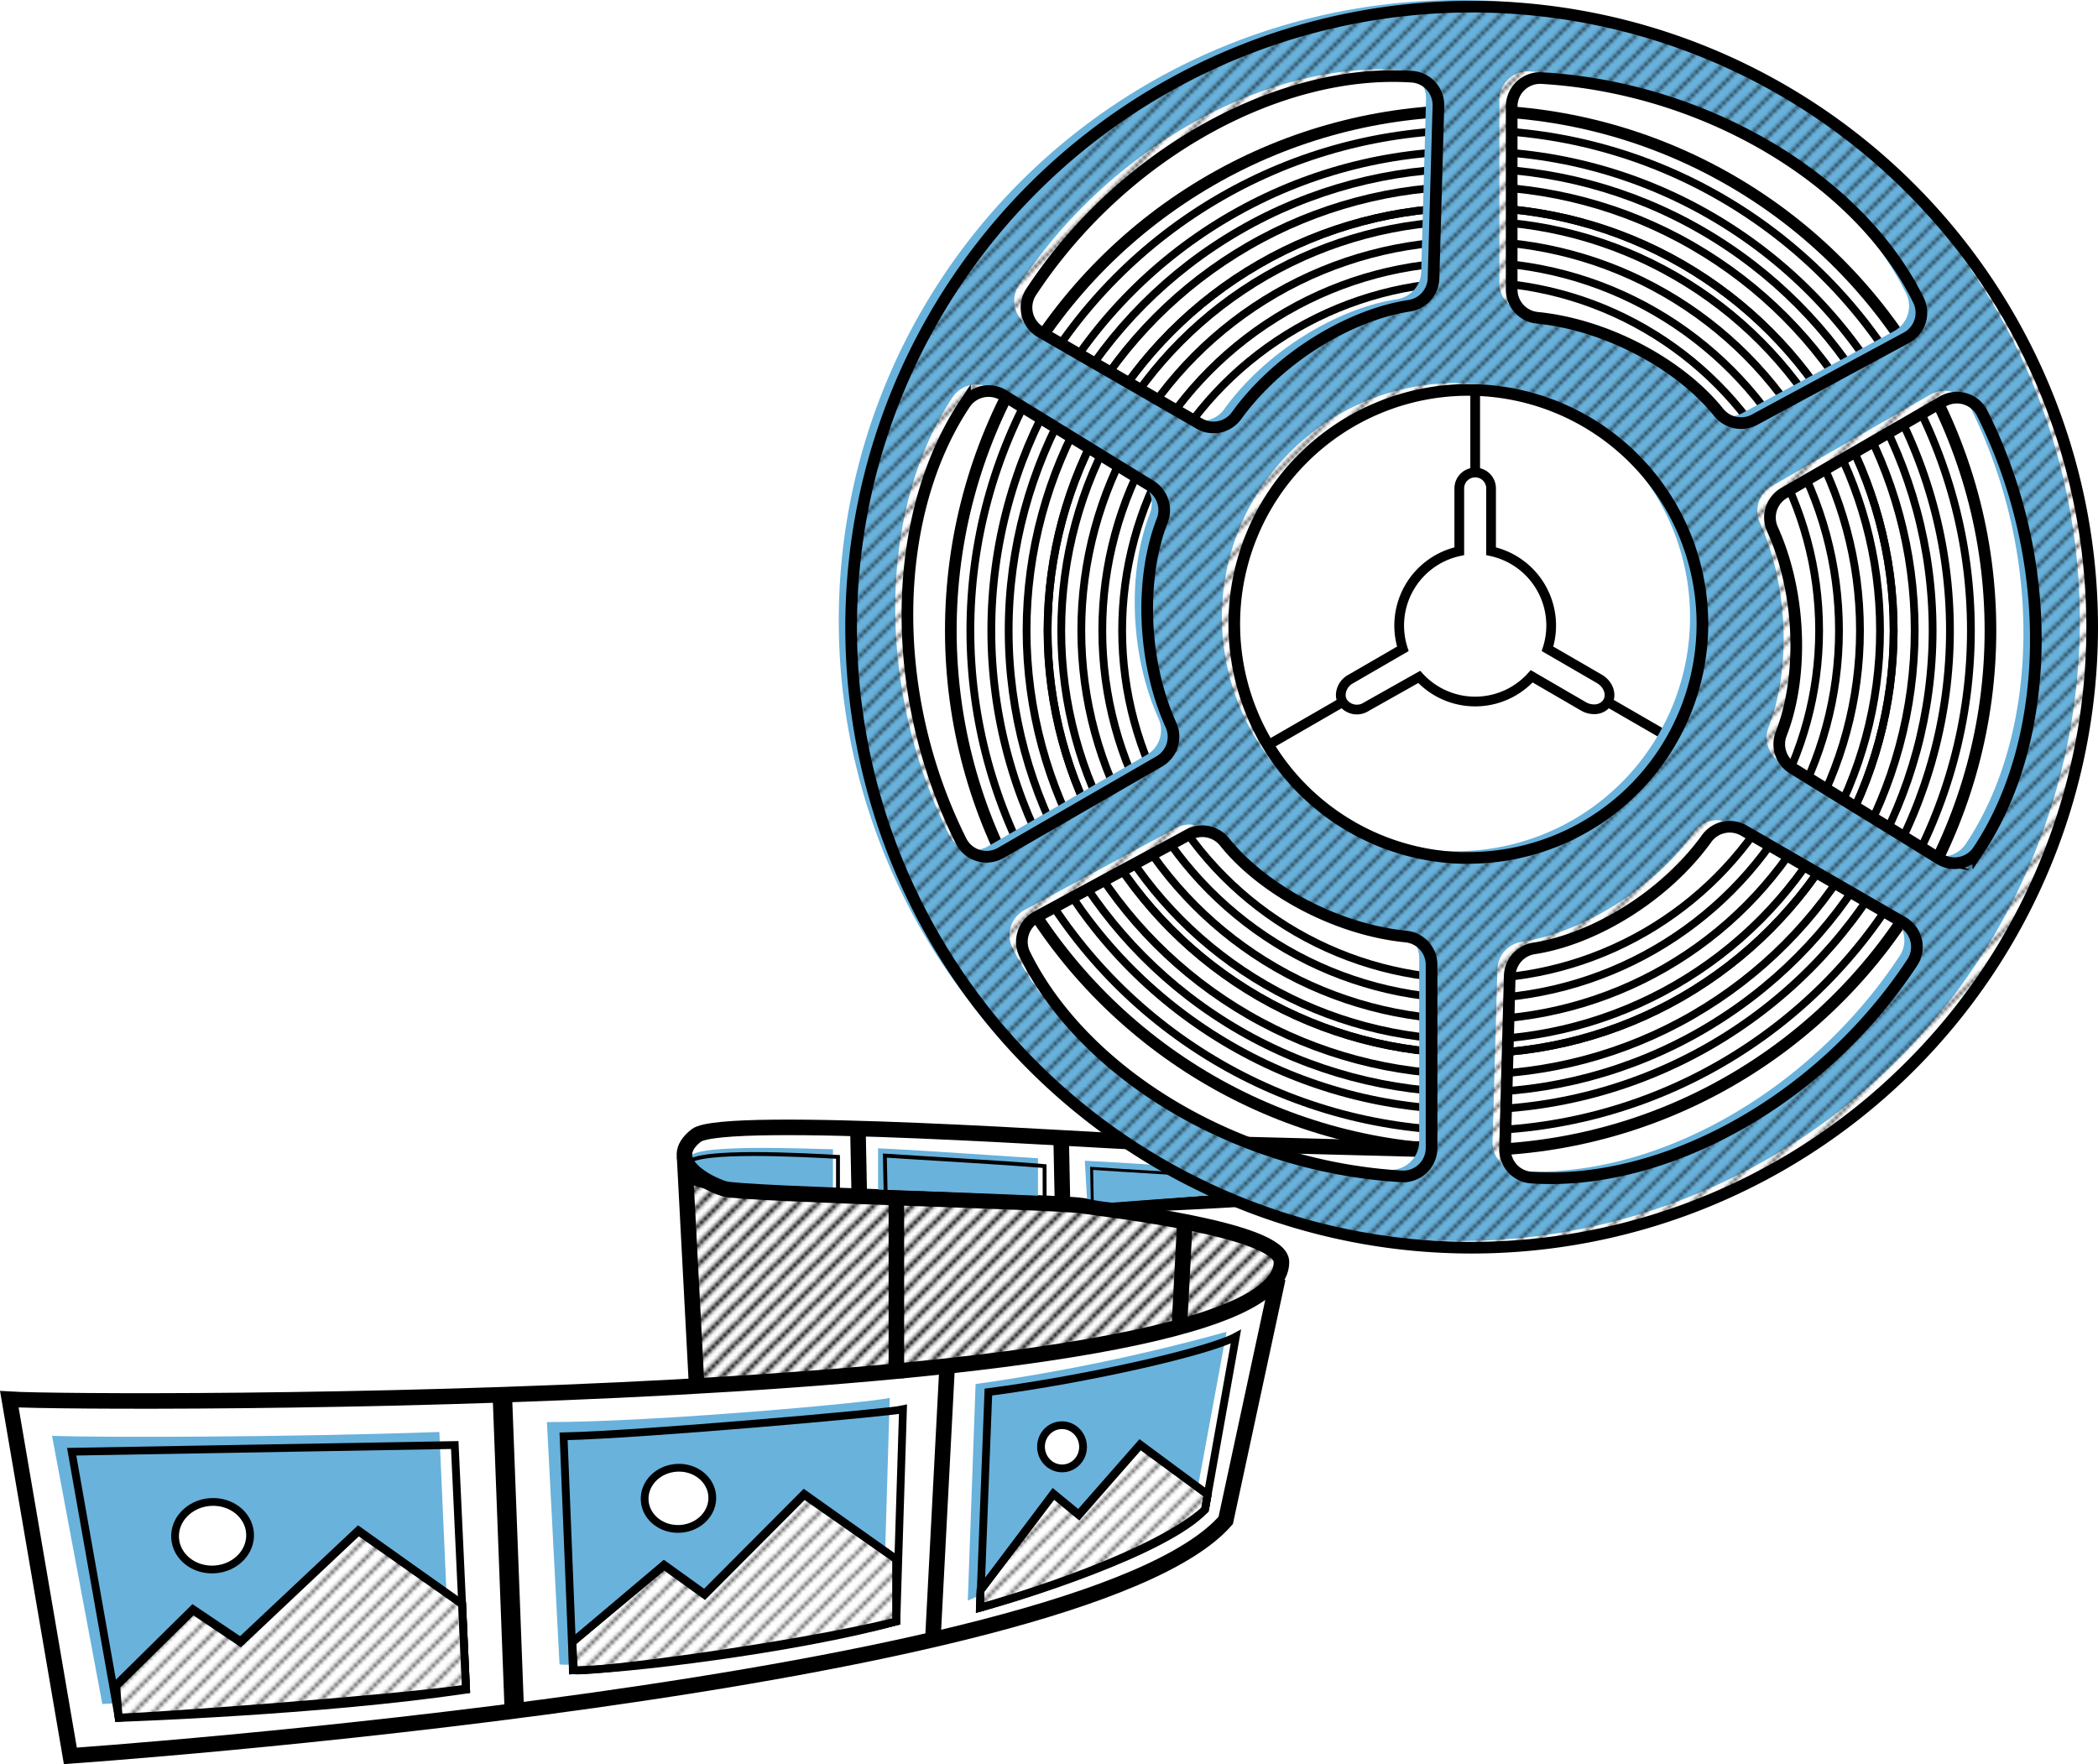 <svg xmlns="http://www.w3.org/2000/svg" xmlns:xlink="http://www.w3.org/1999/xlink" viewBox="0 0 539.78 453.87"><defs><style>.cls-1,.cls-10,.cls-11,.cls-12,.cls-3,.cls-4,.cls-5,.cls-6,.cls-7{fill:none;}.cls-2{clip-path:url(#clip-path);}.cls-10,.cls-11,.cls-12,.cls-13,.cls-14,.cls-15,.cls-3,.cls-4,.cls-5,.cls-6,.cls-7{stroke:#000;stroke-miterlimit:10;}.cls-3{stroke-width:0.5px;}.cls-14,.cls-15,.cls-5{stroke-width:2px;}.cls-13,.cls-6{stroke-width:3px;}.cls-7{stroke-width:2.5px;}.cls-14,.cls-8{fill:#fff;}.cls-9{fill:#69b2dc;}.cls-10{stroke-width:4px;}.cls-11{stroke-width:5px;}.cls-12{stroke-width:0.75px;}.cls-13,.cls-15{fill:url(#Hachure_0.5pt);}.cls-16{fill:url(#Hachure_1pt);}</style><clipPath id="clip-path"><rect class="cls-1" width="9.9" height="9.9"/></clipPath><pattern id="Hachure_0.5pt" data-name="Hachure 0.5pt" width="9.9" height="9.9" patternUnits="userSpaceOnUse" viewBox="0 0 9.9 9.9"><rect class="cls-1" width="9.9" height="9.9"/><g class="cls-2"><line class="cls-3" x1="10.37" y1="-0.47" x2="-0.42" y2="10.32"/><line class="cls-3" x1="19.8" x2="9.08" y2="10.73"/><line class="cls-3" x1="0.96" y1="-0.96" x2="-10.48" y2="10.48"/><line class="cls-3" x1="5.65" y1="-0.7" x2="-5.58" y2="10.54"/><line class="cls-3" x1="15.32" y1="-0.46" x2="4.06" y2="10.79"/></g></pattern><pattern id="Hachure_1pt" data-name="Hachure 1pt" width="9.9" height="9.9" patternUnits="userSpaceOnUse" viewBox="0 0 9.9 9.9"><rect class="cls-1" width="9.9" height="9.9"/><g class="cls-2"><line class="cls-4" x1="10.37" y1="-0.47" x2="-0.42" y2="10.32"/><line class="cls-4" x1="19.8" x2="9.08" y2="10.73"/><line class="cls-4" x1="0.96" y1="-0.96" x2="-10.48" y2="10.48"/><line class="cls-4" x1="5.65" y1="-0.7" x2="-5.58" y2="10.54"/><line class="cls-4" x1="15.32" y1="-0.46" x2="4.06" y2="10.79"/></g></pattern></defs><g id="Calque_2" data-name="Calque 2"><g id="Calque_2-2" data-name="Calque 2"><circle class="cls-5" cx="378.37" cy="162.21" r="100.17"/><circle class="cls-5" cx="378.37" cy="162.21" r="94.77"/><circle class="cls-5" cx="378.37" cy="162.21" r="89.66"/><circle class="cls-5" cx="378.37" cy="162.21" r="105.33"/><circle class="cls-5" cx="378.37" cy="162.21" r="108.84"/><circle class="cls-5" cx="378.37" cy="162.21" r="108.84"/><circle class="cls-5" cx="378.37" cy="162.21" r="114.25"/><circle class="cls-5" cx="378.37" cy="162.21" r="118.86"/><circle class="cls-5" cx="378.37" cy="162.21" r="123.32"/><circle class="cls-5" cx="378.37" cy="162.21" r="128.71"/><circle class="cls-6" cx="378.37" cy="162.21" r="133.74"/><line class="cls-7" x1="379.54" y1="121.57" x2="379.54" y2="99.87"/><path class="cls-7" d="M413.63,180.62a4,4,0,0,1-3.52,1.86,5.46,5.46,0,0,1-2.73-.75L394.08,174a19.54,19.54,0,0,1-28.94.16l-13.59,7.65a4.41,4.41,0,0,1-6.1-1.19,3.65,3.65,0,0,1-.49-1.84,4.8,4.8,0,0,1,2.51-4.05l13.46-7.8a19.55,19.55,0,0,1,14.52-25.11V125.66a4.09,4.09,0,0,1,8.18,0v16.16a19.55,19.55,0,0,1,14.52,25.11l13.32,7.72C413.79,176,414.76,178.66,413.63,180.62Z"/><line class="cls-7" x1="413.64" y1="180.62" x2="430.69" y2="190.47"/><path class="cls-8" d="M379.22,1.71A159.65,159.65,0,1,0,538.87,161.36,159.65,159.65,0,0,0,379.22,1.71ZM389.53,27.4a7.32,7.32,0,0,1,7.74-7.31c43,2.57,82,26.76,96.92,57.14a7.33,7.33,0,0,1-3.09,9.67L452,108a7.36,7.36,0,0,1-9.23-1.94C433,93.88,414.19,83.61,396.1,81.79a7.29,7.29,0,0,1-6.57-7.26ZM265.9,75.1c23.72-36,64.15-57.6,98-55.37a7.32,7.32,0,0,1,6.82,7.51l-1.25,44.43a7.35,7.35,0,0,1-6.29,7c-15.48,2.39-33.76,13.5-44.37,28.25a7.31,7.31,0,0,1-9.58,2.07L268.36,85.45A7.32,7.32,0,0,1,265.9,75.1Zm-18,141.26c-19.29-38.52-17.81-84.35,1-112.5a7.32,7.32,0,0,1,9.92-2.16L296.65,125a7.34,7.34,0,0,1,2.94,9c-5.67,14.6-5.19,36,2.28,52.55a7.31,7.31,0,0,1-3,9.33l-40.82,23.56A7.3,7.3,0,0,1,247.86,216.36Zm121.05,79a7.32,7.32,0,0,1-7.74,7.31c-43-2.57-81.95-26.76-96.92-57.14a7.33,7.33,0,0,1,3.09-9.67l39.11-21.13a7.35,7.35,0,0,1,9.23,1.93c9.81,12.21,28.57,22.49,46.66,24.3a7.31,7.31,0,0,1,6.57,7.27Zm9.46-74.6a60.22,60.22,0,1,1,60.21-60.21A60.22,60.22,0,0,1,378.37,220.72Zm114.17,26.9c-23.72,36-64.15,57.6-98,55.36a7.3,7.3,0,0,1-6.82-7.5L389,251a7.35,7.35,0,0,1,6.29-7c15.48-2.4,33.76-13.5,44.37-28.26a7.31,7.31,0,0,1,9.58-2.06l40.82,23.57A7.32,7.32,0,0,1,492.54,247.62Zm7.11-26.6-37.86-23.31a7.34,7.34,0,0,1-2.94-9c5.67-14.6,5.19-36-2.28-52.55a7.31,7.31,0,0,1,3-9.33l40.82-23.57a7.31,7.31,0,0,1,10.19,3c19.29,38.53,17.81,84.36-1,112.51A7.31,7.31,0,0,1,499.65,221Z"/><path class="cls-9" d="M214.3,307.33l-36.64-2.8v-7c1.56-3.38,32.42-1.85,36.65-1.85Z"/><path class="cls-4" d="M215.6,307.63c-13.81.92-34.69-1.3-38.65-3.87v-4.6c2.89-3.48,29.57-2,38.65-1.51Z"/><path class="cls-10" d="M328.76,328.93l-13.4,62.24C278.19,433.78,18.1,451.75,18.1,451.75L2.4,360c21.14,1.32,327.47,2.14,327.3-35.3,0-8.36-44.25-13.47-51.51-14.52s-87.2-2.91-91.82-4.32-15.53-7.15-7.27-13.7c7.05-5.59,108.48,1.74,113,1.57l82.55,2.16"/><line class="cls-10" x1="176.13" y1="297.61" x2="179.21" y2="356.09"/><line class="cls-6" x1="324.15" y1="308.11" x2="283.6" y2="310.92"/><line class="cls-10" x1="220.73" y1="290.37" x2="221.08" y2="307.79"/><line class="cls-10" x1="243.75" y1="350.22" x2="240.03" y2="421.42"/><line class="cls-10" x1="304.78" y1="315.58" x2="303.43" y2="341.43"/><line class="cls-10" x1="273.02" y1="292.81" x2="273.33" y2="308.11"/><line class="cls-11" x1="129.22" y1="358.31" x2="132.36" y2="441.04"/><line class="cls-10" x1="230.62" y1="309.42" x2="230.62" y2="354.59"/><path class="cls-9" d="M317.76,307.06c-4.07.26-31.52,2.36-31.52,2.36a54.56,54.56,0,0,1-6.57-1l-.56-9.77c11.94.54,36.43,2.34,41.15,2.6Z"/><path class="cls-12" d="M320.94,310c-15.08,1-32.91,1.61-39.86,2.08l-.22-11.48c8.37.59,29.93,1.77,41.09,2.74Z"/><path class="cls-9" d="M375.45,0A159.65,159.65,0,1,0,535.1,159.65,159.65,159.65,0,0,0,375.45,0Zm10.31,25.69a7.32,7.32,0,0,1,7.74-7.31c43,2.57,81.95,26.76,96.92,57.14a7.33,7.33,0,0,1-3.09,9.67l-39.11,21.13a7.35,7.35,0,0,1-9.23-1.93c-9.81-12.21-28.57-22.49-46.65-24.31a7.29,7.29,0,0,1-6.58-7.26ZM262.13,73.39c23.73-36,64.15-57.6,97.95-55.37a7.32,7.32,0,0,1,6.82,7.51L365.65,70a7.35,7.35,0,0,1-6.29,7c-15.48,2.39-33.76,13.5-44.37,28.25a7.3,7.3,0,0,1-9.58,2.07L264.59,83.74A7.32,7.32,0,0,1,262.13,73.39Zm-18,141.27c-19.28-38.53-17.81-84.36,1-112.51A7.32,7.32,0,0,1,255,100l37.85,23.31a7.34,7.34,0,0,1,2.94,9c-5.67,14.6-5.19,36,2.28,52.55a7.3,7.3,0,0,1-3,9.33L254.28,217.7A7.3,7.3,0,0,1,244.09,214.66Zm121,79a7.31,7.31,0,0,1-7.73,7.31c-43-2.57-82-26.76-96.92-57.14a7.32,7.32,0,0,1,3.08-9.67L302.68,213a7.35,7.35,0,0,1,9.23,1.93c9.82,12.21,28.57,22.49,46.66,24.31a7.29,7.29,0,0,1,6.57,7.26ZM374.6,219a60.22,60.22,0,1,1,60.22-60.21A60.22,60.22,0,0,1,374.6,219Zm114.17,26.9c-23.72,36-64.15,57.6-97.95,55.37a7.32,7.32,0,0,1-6.82-7.51l1.25-44.44a7.36,7.36,0,0,1,6.29-7c15.48-2.39,33.76-13.5,44.38-28.25A7.29,7.29,0,0,1,445.5,212l40.81,23.57A7.32,7.32,0,0,1,488.77,245.91Zm7.11-26.6L458,196a7.36,7.36,0,0,1-2.94-9c5.67-14.6,5.19-36-2.28-52.55a7.31,7.31,0,0,1,3-9.33l40.82-23.57a7.32,7.32,0,0,1,10.2,3c19.28,38.53,17.8,84.36-1,112.51A7.31,7.31,0,0,1,495.88,219.31Z"/><line class="cls-7" x1="345.45" y1="180.62" x2="326.66" y2="191.47"/><path class="cls-13" d="M378.63,1.71A159.65,159.65,0,1,0,538.28,161.36,159.65,159.65,0,0,0,378.63,1.71Zm10.3,25.68a7.32,7.32,0,0,1,7.74-7.3c43,2.56,82,26.76,96.92,57.14a7.3,7.3,0,0,1-3.09,9.66L451.39,108a7.36,7.36,0,0,1-9.23-1.94c-9.81-12.21-28.57-22.48-46.65-24.3a7.3,7.3,0,0,1-6.58-7.26ZM265.31,75.1c23.72-36,64.15-57.6,97.94-55.37a7.32,7.32,0,0,1,6.83,7.51l-1.26,44.43a7.34,7.34,0,0,1-6.28,7c-15.48,2.39-33.76,13.5-44.38,28.25a7.31,7.31,0,0,1-9.58,2.07L267.77,85.45A7.3,7.3,0,0,1,265.31,75.1ZM247.26,216.36c-19.28-38.52-17.8-84.35,1-112.5a7.31,7.31,0,0,1,9.91-2.16L296.06,125a7.36,7.36,0,0,1,2.94,9c-5.67,14.61-5.19,36,2.28,52.56a7.31,7.31,0,0,1-3,9.33l-40.82,23.56A7.32,7.32,0,0,1,247.26,216.36Zm121.06,79a7.31,7.31,0,0,1-7.74,7.3c-43-2.56-81.95-26.75-96.92-57.14a7.32,7.32,0,0,1,3.09-9.66l39.11-21.13a7.34,7.34,0,0,1,9.23,1.93c9.81,12.21,28.57,22.49,46.65,24.3a7.3,7.3,0,0,1,6.58,7.27Zm9.46-74.6A60.22,60.22,0,1,1,438,160.51,60.22,60.22,0,0,1,377.78,220.72ZM492,247.62c-23.73,36-64.15,57.6-97.95,55.36a7.31,7.31,0,0,1-6.83-7.5L388.43,251a7.36,7.36,0,0,1,6.29-7c15.48-2.39,33.76-13.49,44.37-28.25a7.3,7.3,0,0,1,9.58-2.06l40.82,23.56A7.33,7.33,0,0,1,492,247.62Zm7.1-26.61-37.85-23.3a7.35,7.35,0,0,1-2.94-9c5.66-14.6,5.19-36-2.28-52.55a7.29,7.29,0,0,1,3-9.33L499.8,103.3a7.31,7.31,0,0,1,10.19,3c19.28,38.53,17.81,84.35-1,112.51A7.32,7.32,0,0,1,499.05,221Z"/><path class="cls-9" d="M115.87,432.35l-89.54,6.07-12.94-69c11.83.45,61.51.37,99.65-1Z"/><polygon class="cls-5" points="119.92 434.65 30.54 441.95 18.44 373.5 117 371.78 119.92 434.65"/><ellipse class="cls-14" cx="54.68" cy="395.12" rx="9.66" ry="8.69" transform="translate(-26.6 4.6) rotate(-3.88)"/><path class="cls-14" d="M29.89,433.48,49.63,414l12.24,8.23L92.2,393.72l26.7,19,1,21.72c-19.61,2.76-76.66,6.95-89.37,7.48Z"/><path class="cls-15" d="M29.55,434.14l20.1-19.81,12.24,8.23L92.22,394l26.68,18.72,1,22C82.87,440.27,30.54,442,30.54,442Z"/><path class="cls-9" d="M227.26,415.2s-77.21,14.54-83.31,13l-3.23-62.32c28.17,0,82.8-5,88.19-6.21Z"/><path class="cls-5" d="M230.62,417.16c-33.58,8.54-67.81,10.55-83.2,12.54L145,369.54c19.52-.38,83.89-6.11,87.32-6.94Z"/><ellipse class="cls-14" cx="174.55" cy="385.5" rx="8.71" ry="7.87" transform="translate(-25.68 12.69) rotate(-3.88)"/><path class="cls-14" d="M147.26,422.5l23.58-19.94,10.42,7.5,25.63-25.72,23.71,16.83,0,16c-25.66,7.1-71,12.61-83.22,12.54Z"/><path class="cls-15" d="M147.26,422.5l23.6-19.66,10.42,7.5,25.63-25.71,23.69,16.54,0,16c-27.56,6.77-80.23,13.42-82.94,12.54Z"/><path class="cls-9" d="M307.57,386,249,411.81l2-55.72a502.25,502.25,0,0,0,64.57-13.44Z"/><path class="cls-5" d="M310.16,387.67s-54.34,25.1-58,26l2.13-55.51c26.24-3.43,57-10.59,63.68-14.26Z"/><ellipse class="cls-14" cx="273.24" cy="372.24" rx="5.41" ry="5.56" transform="translate(-24.56 19.34) rotate(-3.88)"/><path class="cls-14" d="M252.28,409.16,271,384.26l6.52,5.36,15.79-18,17.39,12.91-.7,3.89c-10.07,10.79-47.59,22.5-57.89,25.22Z"/><path class="cls-15" d="M252.28,409.16l18.77-24.7,6.52,5.35,15.78-18,17.38,12.72-.7,3.89c-15.09,13.42-57.89,25.22-57.89,25.22Z"/><path class="cls-9" d="M267.06,307.63c-5.13-.19-28.61-1.23-41.15-1.58V295.44c11.94.53,36.43,2.31,41.15,2.56Z"/><path class="cls-4" d="M268.77,309c-15.13.31-33.77-.35-40.88-.46l-.23-11.22c8.37.57,29.93,1.75,41.09,2.7Z"/><path class="cls-16" d="M176.13,296.9l3,59.19s158.41-8,150.59-31.38c-5.55-16.6-124.84-17-136.07-18.14C181.41,305.3,176.13,296.9,176.13,296.9Z"/></g></g></svg>